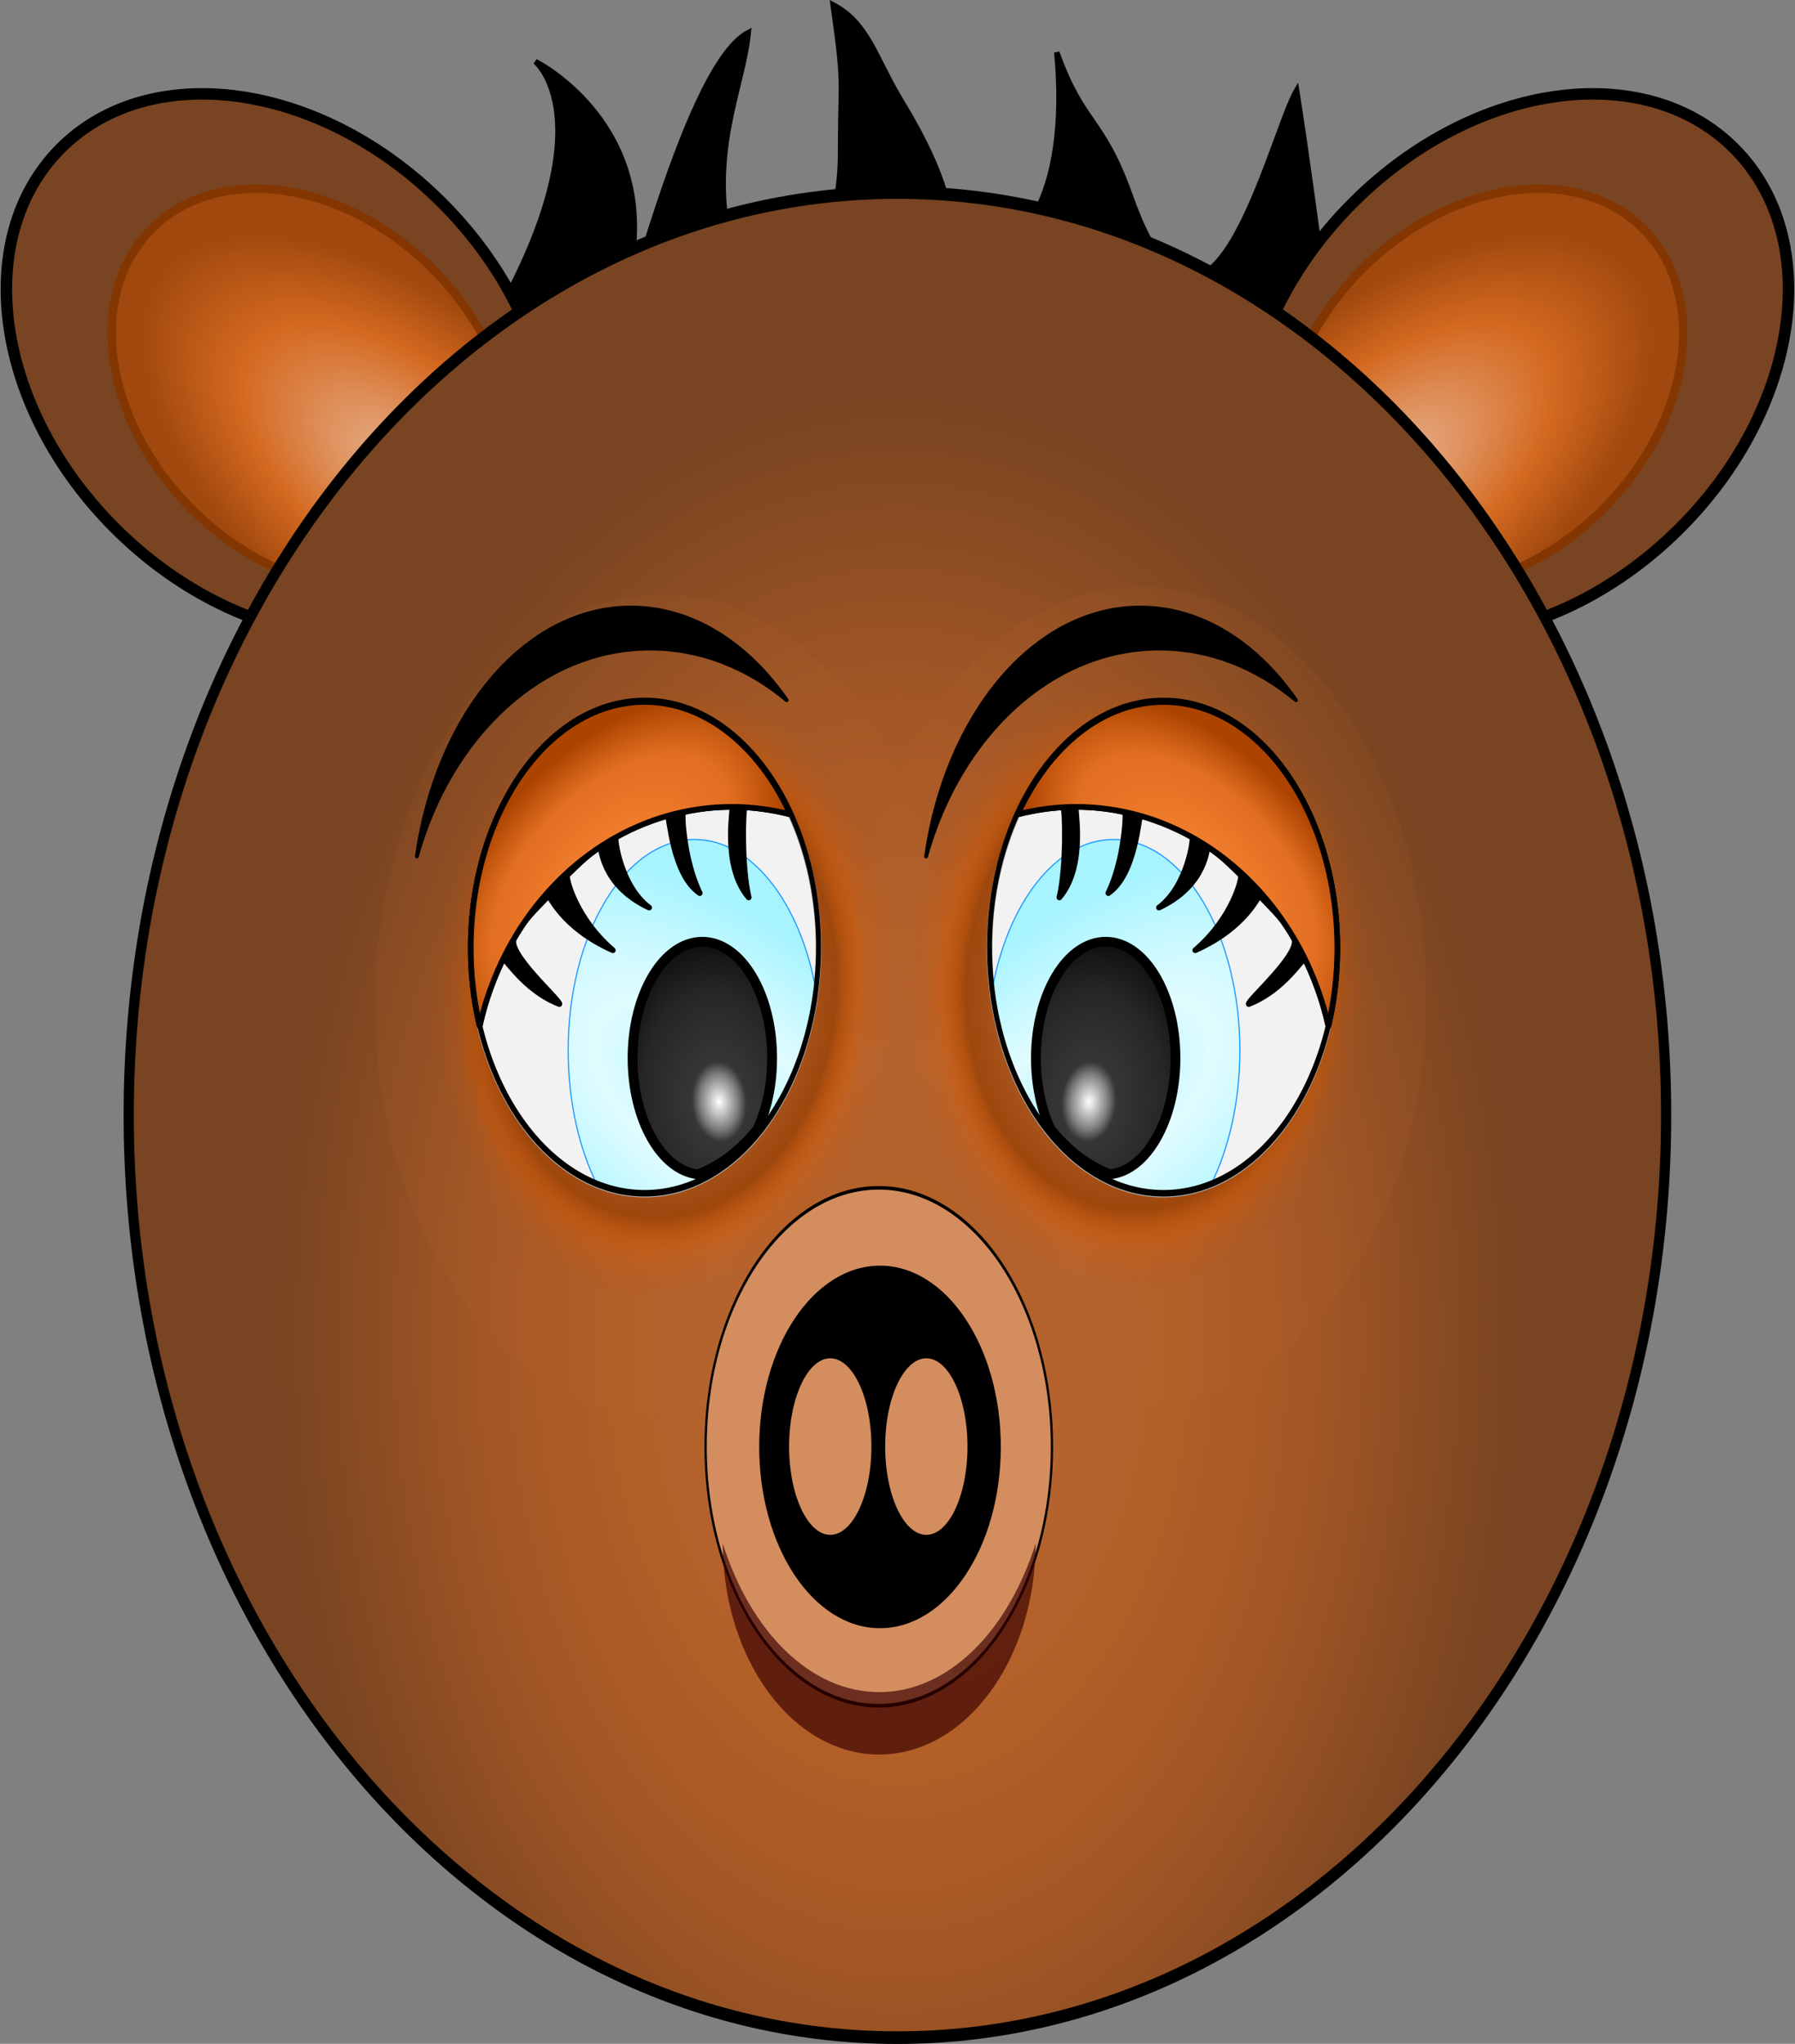 <?xml version="1.0" encoding="UTF-8"?>
<svg version="1.1" viewBox="0 0 469.65 534.41" xmlns="http://www.w3.org/2000/svg" xmlns:xlink="http://www.w3.org/1999/xlink">
<rect x="0" y="0" width="469.65" height="534.41" fill="#808080" stroke="none"/>
<defs>
<radialGradient id="b" cx="-315.22" cy="-467.56" r="81.943" gradientTransform="matrix(1.38 .128 -.067 .718 87.499 -92.522)" gradientUnits="userSpaceOnUse">
<stop stop-color="#e8b593" offset="0"/>
<stop stop-color="#d46920" offset=".616"/>
<stop stop-color="#a0480e" offset="1"/>
</radialGradient>
<radialGradient id="l" cx="-457.52" cy="-242.99" r="227.74" gradientTransform="matrix(.801 -9.3886e-8 1.4567e-7 .983 -90.817 -6.021)" gradientUnits="userSpaceOnUse">
<stop stop-color="#b25e26" offset="0"/>
<stop stop-color="#b5632e" offset=".302"/>
<stop stop-color="#b25e27" offset=".46"/>
<stop stop-color="#a15625" offset=".69"/>
<stop stop-color="#784421" offset="1"/>
</radialGradient>
<radialGradient id="a" cx="-80.273" cy="832.88" r="107.08" gradientTransform="matrix(.797 .042 -.074 .786 45.398 183.33)" gradientUnits="userSpaceOnUse">
<stop stop-color="#d28c5e" offset="0"/>
<stop stop-color="#9e470d" offset=".747"/>
<stop stop-color="#e15c00" stop-opacity=".222" offset=".873"/>
<stop stop-color="#b4612b" stop-opacity=".111" offset="1"/>
</radialGradient>
<radialGradient id="f" cx="-627.84" cy="-235.56" r="32.572" gradientTransform="matrix(-2.237 -1.665 .853 -1.147 -1793.6 -1546.8)" gradientUnits="userSpaceOnUse" xlink:href="#c"/>
<linearGradient id="c">
<stop stop-color="#a7f4ff" offset="0"/>
<stop stop-color="#e1fcff" offset=".412"/>
<stop stop-color="#a7f4ff" offset="1"/>
</linearGradient>
<radialGradient id="g" cx="-629.85" cy="-366.99" r="42.571" gradientTransform="matrix(-.907 .987 -.566 -.52 -1397 141.1)" gradientUnits="userSpaceOnUse" xlink:href="#e"/>
<linearGradient id="e">
<stop stop-color="#fa8534" offset="0"/>
<stop stop-color="#e16e21" offset=".694"/>
<stop stop-color="#ac4400" offset="1"/>
</linearGradient>
<radialGradient id="h" cx="-592.82" cy="-256.96" r="19.539" gradientTransform="matrix(-.195 -2.563 1.752 -.133 -255.1 -1785.2)" gradientUnits="userSpaceOnUse" xlink:href="#d"/>
<linearGradient id="d">
<stop stop-color="#fff" offset="0"/>
<stop stop-color="#7b7b7b" offset=".147"/>
<stop stop-color="#363636" offset=".208"/>
<stop stop-color="#262626" offset=".585"/>
<stop offset="1"/>
</linearGradient>
<radialGradient id="i" cx="-627.84" cy="-235.56" r="32.572" gradientTransform="matrix(2.237 -1.665 -.853 -1.147 710.91 -1546.8)" gradientUnits="userSpaceOnUse" xlink:href="#c"/>
<radialGradient id="j" cx="-629.85" cy="-366.99" r="42.571" gradientTransform="matrix(.907 .987 .566 -.52 314.37 141.1)" gradientUnits="userSpaceOnUse" xlink:href="#e"/>
<radialGradient id="k" cx="-592.82" cy="-256.96" r="19.539" gradientTransform="matrix(.195 -2.563 -1.752 -.133 -827.53 -1785.2)" gradientUnits="userSpaceOnUse" xlink:href="#d"/>
</defs>
<g transform="translate(317.68 -22.097)">
<g transform="translate(460.17 541.82)">
<path d="m-647.89-437.3c28.694-51.171 10.127-66.333 10.127-66.333s30.382 15.162 25.318 51.171c-5.064 36.01 12.207-49.161 30.382-58.752-1.518 15.201-10.911 31.779-4.16 58.312 6.752 26.533 28.302 3.905 28.302-26.418 0-20.731 1.194-16.931-1.94-39.127 9.212 4.862 10.974 13.914 17.915 25.305 12.208 20.035 13.563 30.961 13.307 38.507 17.39 6.674 30.887-13.722 27.296-51.383 6.818 19.037 11.83 16.807 19.172 37.399 20.255 56.857 36.827-16.062 43.578-27.433 4.961 31.513 11.815 87.181 11.815 87.181l-221.11-28.429z" fill-rule="evenodd" stroke="#000" stroke-width="1.423px"/>
<g transform="matrix(-.978 .208 .208 .978 -1034.6 130.83)" stroke-linecap="round" stroke-linejoin="round" stroke-width="3">
<path transform="matrix(-.841 -.541 -.541 .841 -1235.2 -161.94)" d="m-191.05-465.99c0 33.32-36.015 60.332-80.443 60.332-44.427 0-80.443-27.012-80.443-60.332s36.015-60.332 80.443-60.332c44.427 0 80.443 27.012 80.443 60.332z" fill="#784421" stroke="#000"/>
<path transform="matrix(-.62 -.399 -.399 .62 -1099.1 -222.19)" d="m-191.05-465.99c0 33.32-36.015 60.332-80.443 60.332-44.427 0-80.443-27.012-80.443-60.332s36.015-60.332 80.443-60.332c44.427 0 80.443 27.012 80.443 60.332z" fill="url(#b)" stroke="#833602" stroke-opacity=".982"/>
</g>
<g transform="matrix(.978 .208 -.208 .978 -51.481 130.83)" stroke-linecap="round" stroke-linejoin="round" stroke-width="3">
<path transform="matrix(-.841 -.541 -.541 .841 -1235.2 -161.94)" d="m-191.05-465.99c0 33.32-36.015 60.332-80.443 60.332-44.427 0-80.443-27.012-80.443-60.332s36.015-60.332 80.443-60.332c44.427 0 80.443 27.012 80.443 60.332z" fill="#784421" stroke="#000"/>
<path transform="matrix(-.62 -.399 -.399 .62 -1099.1 -222.19)" d="m-191.05-465.99c0 33.32-36.015 60.332-80.443 60.332-44.427 0-80.443-27.012-80.443-60.332s36.015-60.332 80.443-60.332c44.427 0 80.443 27.012 80.443 60.332z" fill="url(#b)" stroke="#833602" stroke-opacity=".982"/>
</g>
<path transform="matrix(.889 0 0 1.103 -136.32 100.07)" d="m-231.27-297.57c0 120.79-101.29 218.7-226.24 218.7s-226.24-97.917-226.24-218.7c0-120.79 101.29-218.7 226.24-218.7s226.24 97.917 226.24 218.7z" fill="url(#l)" stroke="#000" stroke-linecap="round" stroke-linejoin="round" stroke-width="3"/>
<path transform="matrix(.711 0 0 .948 -547.48 -1052.1)" d="m25.138 838.69c0 62.476-47.27 113.12-105.58 113.12-58.311 0-105.58-50.647-105.58-113.12 0-62.476 47.27-113.12 105.58-113.12 58.311 0 105.58 50.647 105.58 113.12z" fill="url(#a)"/>
<path d="m-571.04-306.77c-4.916-1.257-10.025-1.969-15.281-1.969-23.308 0-43.878 13.085-56.156 33-1.079 1.699-2.037 3.468-2.969 5.25-3.031 5.894-5.374 12.284-6.906 19.031 6.013 25.612 23.053 44.094 43.156 44.094 25.115 0 45.5-28.853 45.5-64.406 0-12.912-2.717-24.916-7.344-35z" fill="#f2f2f2" stroke="#b3b3b3" stroke-linecap="round" stroke-linejoin="round" stroke-width="1.486"/>
<path d="m-596.1-300.21c-18.271 0-33.094 24.705-33.094 55.156 0 13.411 2.877 25.717 7.656 35.281 3.929 1.567 8.062 2.406 12.344 2.406 22.465 0 41.153-23.088 44.844-53.406-4.068-22.791-16.76-39.438-31.75-39.438z" fill="url(#f)" stroke="#1a98ff" stroke-linecap="round" stroke-linejoin="round" stroke-width=".3"/>
<path d="m-609.19-336.18c-25.115 0-45.5 28.853-45.5 64.406 0 7.095 0.845 13.927 2.344 20.312 1.532-6.748 2.986-11.582 6.016-17.476 0.494-0.961 5.188 7.981 14.83 11.761 0.464-0.817-13.884-13.333-11.862-17.191 2.485-4.741 5.386-7.248 8.996-11.09 0.357-0.38 3.296 8.134 16.858 14.204-9.907-8.485-12.4-19.158-11.926-19.618 3.081-2.984 5.063-5.016 8.578-7.377 0.473-0.318 0.11 9.861 12.846 15.841-7.555-5.633-9.163-18.241-8.698-18.521 4.905-2.955 8.047-4.04 13.558-5.568 0.462-0.128 1.181 15.418 8.39 20.296-4.162-8.379-4.819-21.01-4.337-21.118 4.141-0.932 8.414-1.424 12.784-1.424 0.563 0-2.808 15.188 4.351 23.688-1.95-8.154-1.54-23.623-0.98-23.591 4.075 0.234 8.053 0.885 11.911 1.872-8.114-17.682-22.162-29.406-38.156-29.406z" stroke="#000" stroke-linecap="round" stroke-linejoin="round" stroke-width="1.486"/>
<path d="m-609.19-336.18c-25.115 0-45.5 28.853-45.5 64.406 0 7.095 0.845 13.927 2.344 20.312 1.532-6.748 3.874-13.137 6.905-19.032 0.494-0.961 1.006-1.908 1.536-2.842 0.464-0.817 0.941-1.624 1.432-2.42 12.278-19.915 32.85-32.988 56.158-32.988 5.256 0 10.366 0.711 15.281 1.969-8.114-17.682-22.162-29.406-38.156-29.406z" fill="url(#g)" stroke="#000" stroke-linecap="round" stroke-linejoin="round" stroke-width="1.486"/>
<path d="m-594.1-273.47c-10.078 0-18.242 13.615-18.242 30.412 0 16.164 7.566 29.411 17.119 30.386 5.858-2.218 11.167-6.319 15.594-11.823 2.376-5.137 3.798-11.581 3.798-18.563 0-16.797-8.191-30.412-18.269-30.412z" fill="url(#h)" stroke="#000" stroke-linecap="round" stroke-linejoin="round" stroke-width="2.568"/>
<path transform="matrix(.711 0 0 .948 -422.53 -1054.1)" d="m25.138 838.69c0 62.476-47.27 113.12-105.58 113.12-58.311 0-105.58-50.647-105.58-113.12 0-62.476 47.27-113.12 105.58-113.12 58.311 0 105.58 50.647 105.58 113.12z" fill="url(#a)"/>
<path d="m-511.6-306.77c4.916-1.257 10.025-1.969 15.281-1.969 23.308 0 43.878 13.085 56.156 33 1.079 1.699 2.037 3.468 2.969 5.25 3.031 5.894 5.374 12.284 6.906 19.031-6.013 25.612-23.053 44.094-43.156 44.094-25.115 0-45.5-28.853-45.5-64.406 0-12.912 2.717-24.916 7.344-35z" fill="#f2f2f2" stroke="#b3b3b3" stroke-linecap="round" stroke-linejoin="round" stroke-width="1.486"/>
<path d="m-486.54-300.21c18.271 0 33.094 24.705 33.094 55.156 0 13.411-2.877 25.717-7.656 35.281-3.929 1.567-8.062 2.406-12.344 2.406-22.465 0-41.153-23.088-44.844-53.406 4.068-22.791 16.76-39.438 31.75-39.438z" fill="url(#i)" stroke="#1a98ff" stroke-linecap="round" stroke-linejoin="round" stroke-width=".3"/>
<path d="m-473.44-336.18c25.115 0 45.5 28.853 45.5 64.406 0 7.095-0.845 13.927-2.344 20.312-1.532-6.748-2.986-11.582-6.016-17.476-0.494-0.961-5.188 7.981-14.83 11.761-0.464-0.817 13.884-13.333 11.862-17.191-2.485-4.741-5.386-7.248-8.996-11.09-0.357-0.38-3.296 8.134-16.858 14.204 9.907-8.485 12.4-19.158 11.926-19.618-3.081-2.984-5.063-5.016-8.578-7.377-0.473-0.318-0.11 9.861-12.846 15.841 7.555-5.633 9.163-18.241 8.698-18.521-4.905-2.955-8.047-4.04-13.558-5.568-0.462-0.128-1.181 15.418-8.39 20.296 4.162-8.379 4.819-21.01 4.337-21.118-4.141-0.932-8.414-1.424-12.784-1.424-0.563 0 2.808 15.188-4.351 23.688 1.95-8.154 1.54-23.623 0.98-23.591-4.075 0.234-8.053 0.885-11.911 1.872 8.114-17.682 22.162-29.406 38.156-29.406z" stroke="#000" stroke-linecap="round" stroke-linejoin="round" stroke-width="1.486"/>
<path d="m-473.44-336.18c25.115 0 45.5 28.853 45.5 64.406 0 7.095-0.845 13.927-2.344 20.312-1.532-6.748-3.874-13.137-6.905-19.032-0.494-0.961-1.006-1.908-1.536-2.842-0.464-0.817-0.941-1.624-1.432-2.42-12.278-19.915-32.85-32.988-56.158-32.988-5.256 0-10.366 0.711-15.281 1.969 8.114-17.682 22.162-29.406 38.156-29.406z" fill="url(#j)" stroke="#000" stroke-linecap="round" stroke-linejoin="round" stroke-width="1.486"/>
<path d="m-488.54-273.47c10.078 0 18.242 13.615 18.242 30.412 0 16.164-7.566 29.411-17.119 30.386-5.858-2.218-11.167-6.319-15.594-11.823-2.376-5.137-3.798-11.581-3.798-18.563 0-16.797 8.191-30.412 18.269-30.412z" fill="url(#k)" stroke="#000" stroke-linecap="round" stroke-linejoin="round" stroke-width="2.568"/>
<path transform="matrix(-.431 0 0 .569 -508.11 -749.29)" d="m25.138 838.69c0 62.476-47.27 113.12-105.58 113.12-58.311 0-105.58-50.647-105.58-113.12 0-62.476 47.27-113.12 105.58-113.12 58.311 0 105.58 50.647 105.58 113.12z" fill="none" stroke="#000" stroke-linecap="round" stroke-linejoin="round" stroke-width="3"/>
<path transform="matrix(.431 0 0 .569 -574.52 -749.29)" d="m25.138 838.69c0 62.476-47.27 113.12-105.58 113.12-58.311 0-105.58-50.647-105.58-113.12 0-62.476 47.27-113.12 105.58-113.12 58.311 0 105.58 50.647 105.58 113.12z" fill="none" stroke="#000" stroke-linecap="round" stroke-linejoin="round" stroke-width="3"/>
<g transform="matrix(.831 0 0 .916 -96.724 -36.112)" stroke="#000" stroke-linecap="round" stroke-linejoin="round" stroke-width="3">
<path transform="matrix(.241 0 0 .338 -432.7 -14.387)" d="m-231.27-297.57c0 120.79-101.29 218.7-226.24 218.7s-226.24-97.917-226.24-218.7c0-120.79 101.29-218.7 226.24-218.7s226.24 97.917 226.24 218.7z" fill="#d38d5f"/>
<path transform="matrix(.167 0 0 .235 -466.17 -44.993)" d="m-231.27-297.57c0 120.79-101.29 218.7-226.24 218.7s-226.24-97.917-226.24-218.7c0-120.79 101.29-218.7 226.24-218.7s226.24 97.917 226.24 218.7z"/>
</g>
<path d="m-612.76-360.86c-27.702 0-50.79 27.998-56.031 65.094 8.81-31.637 32.814-54.375 61.062-54.375 13.205 0 25.479 4.98 35.719 13.5-10.374-14.94-24.805-24.219-40.75-24.219z" stroke="#000" stroke-linecap="round" stroke-linejoin="round"/>
<path d="m-479.52-360.86c-27.702 0-50.79 27.998-56.031 65.094 8.81-31.637 32.814-54.375 61.062-54.375 13.205 0 25.479 4.98 35.719 13.5-10.374-14.94-24.805-24.219-40.75-24.219z" stroke="#000" stroke-linecap="round" stroke-linejoin="round"/>
<g transform="translate(.203 -2.717)" fill="#d38d5f" stroke="#000" stroke-linecap="round" stroke-linejoin="round">
<path transform="matrix(.996 0 0 1.216 -8.738 25.159)" d="m-542.99-134.8c0 10.76-5.065 19.482-11.312 19.482-6.248 0-11.312-8.723-11.312-19.482s5.065-19.482 11.312-19.482c6.248 0 11.312 8.723 11.312 19.482z"/>
<path transform="matrix(.996 0 0 1.216 16.4 25.159)" d="m-542.99-134.8c0 10.76-5.065 19.482-11.312 19.482-6.248 0-11.312-8.723-11.312-19.482s5.065-19.482 11.312-19.482c6.248 0 11.312 8.723 11.312 19.482z"/>
</g>
<path d="m-588.75-116.14c0.087 30.478 18.393 55.188 40.938 55.188s40.851-24.71 40.938-55.188c-7.245 22.963-22.858 38.875-40.938 38.875-18.08-3e-6 -33.693-15.912-40.938-38.875z" fill="#390000" opacity=".674"/>
</g>
</g>
</svg>
